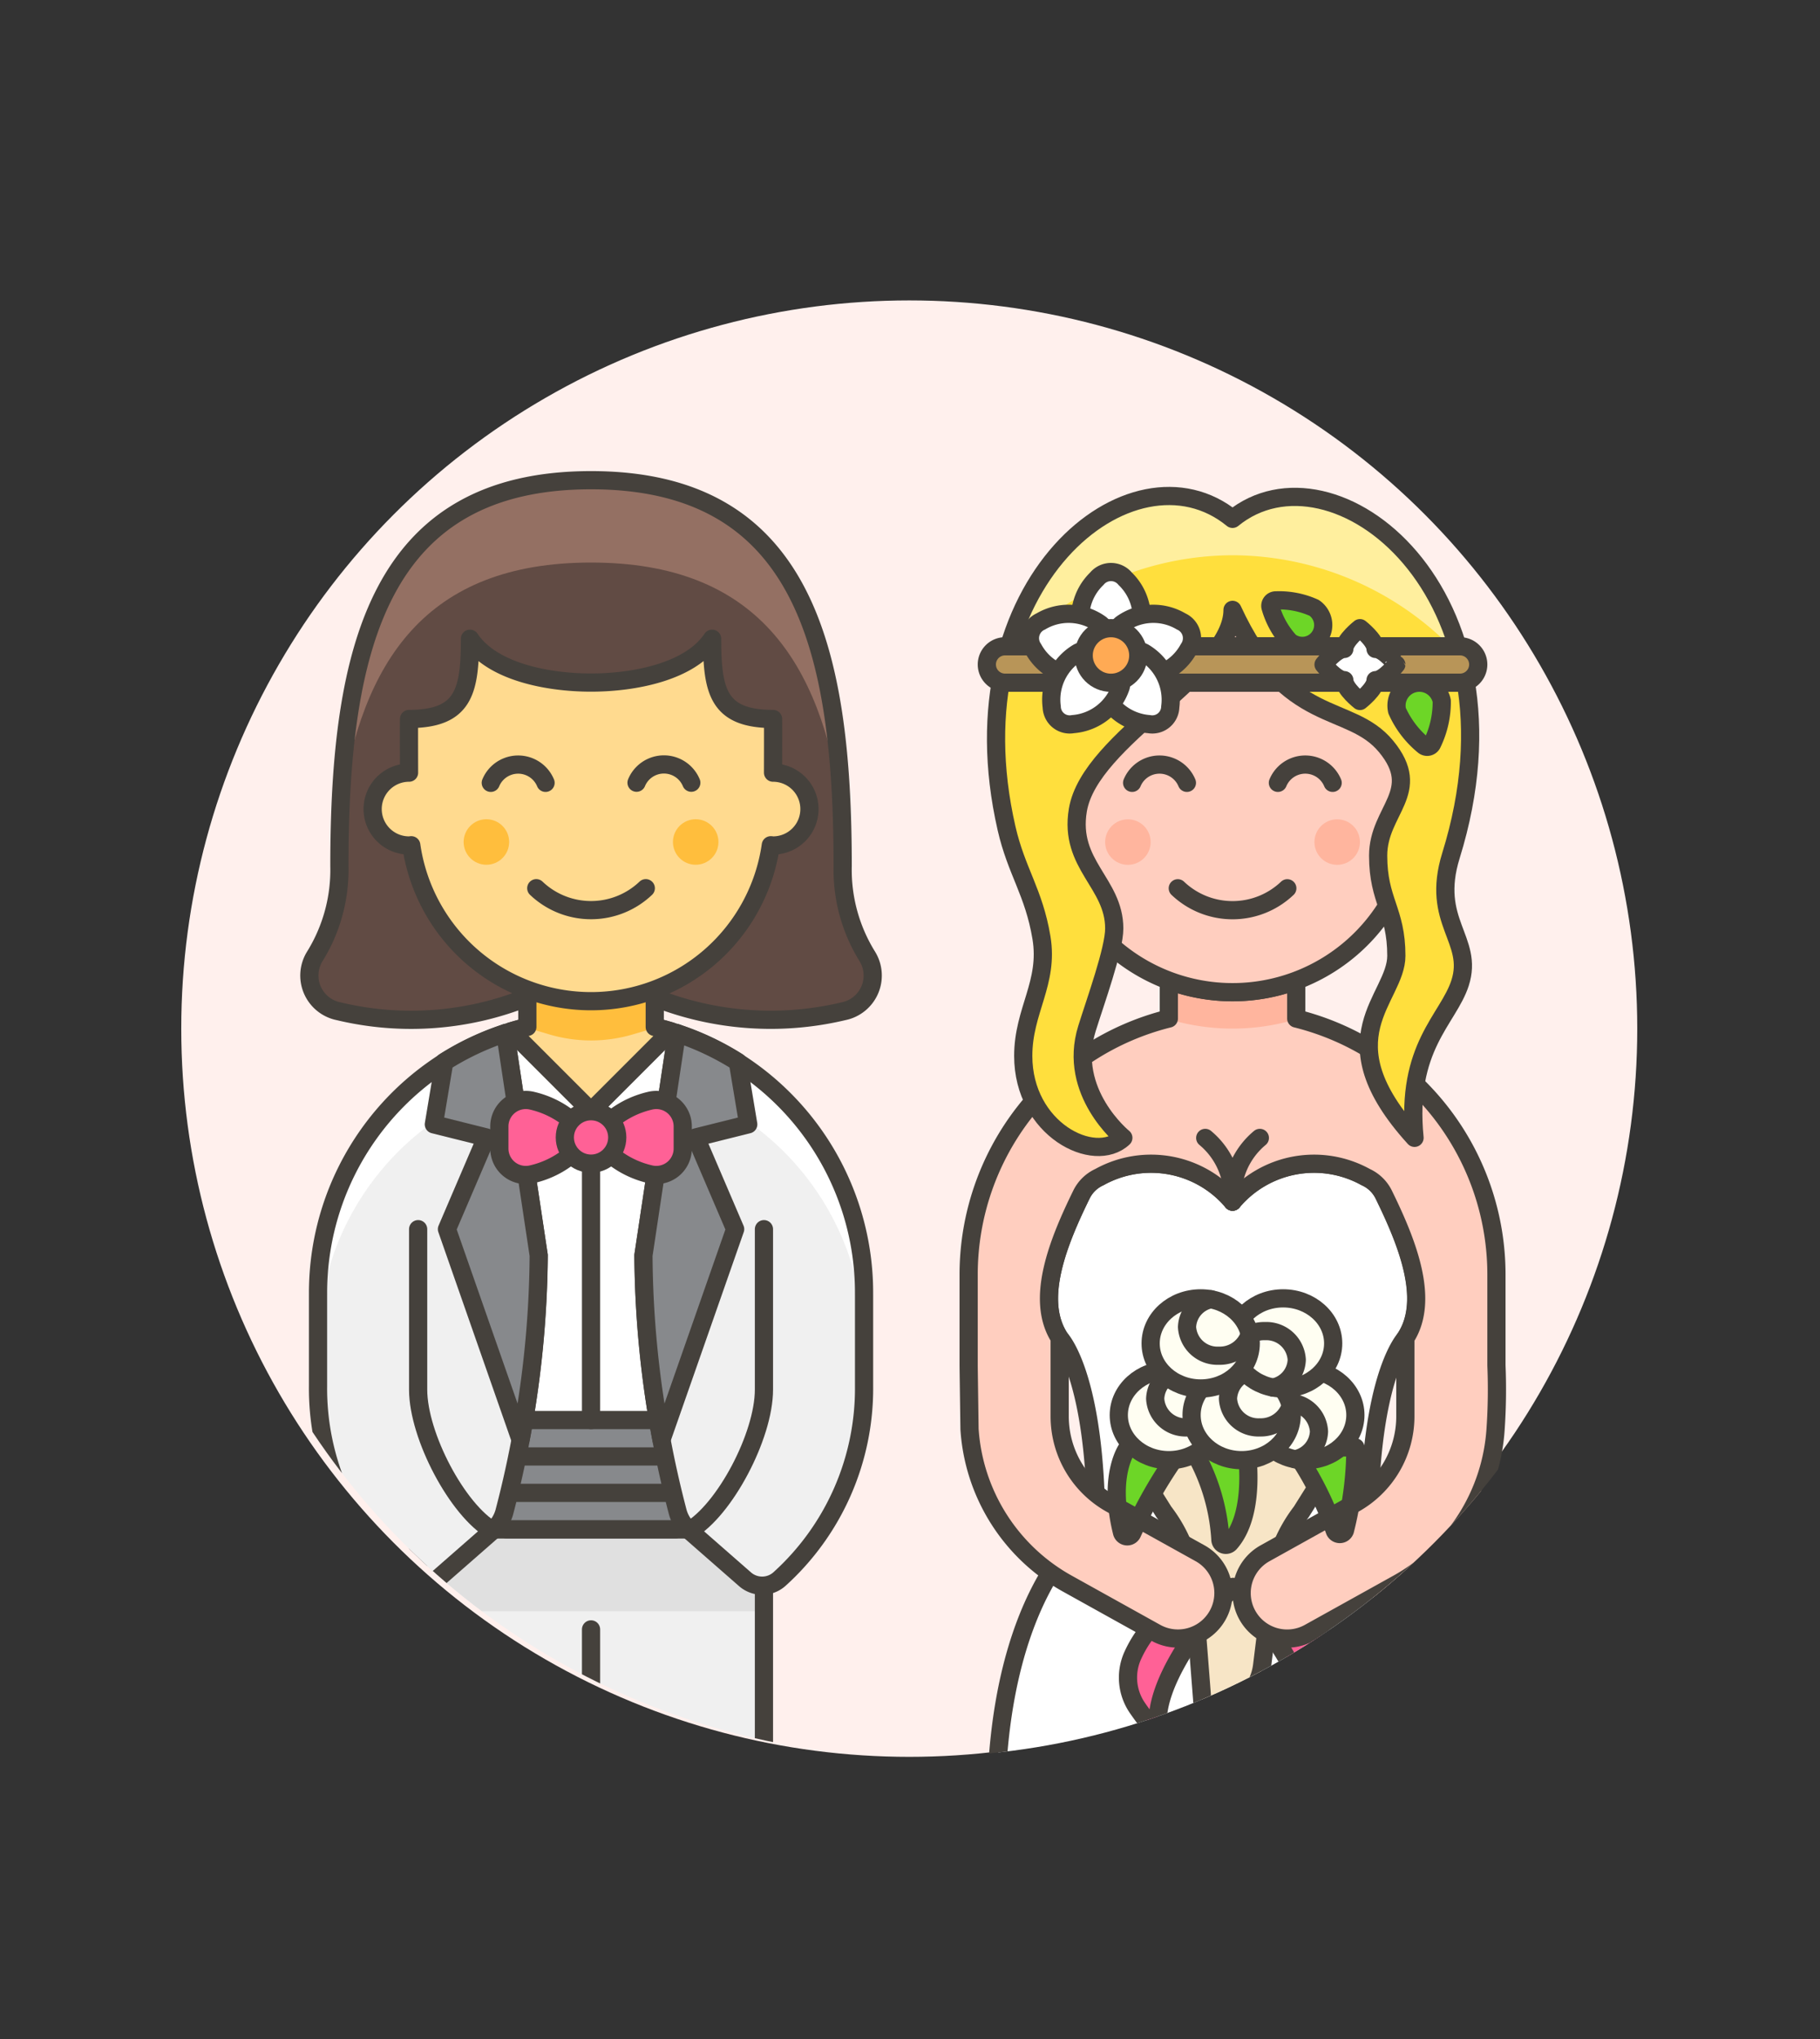 <svg id="Multicolor" xmlns="http://www.w3.org/2000/svg" xmlns:xlink="http://www.w3.org/1999/xlink" viewBox="0 0 100 112"><rect x="0" y="0" width="100" height="112" fill="#333333" stroke="none"/><defs><style>.cls-1,.cls-13,.cls-6{fill:none;}.cls-2{fill:#fff0ed;}.cls-3{clip-path:url(#clip-path);}.cls-4{fill:#f0f0f0;}.cls-5{fill:#e0e0e0;}.cls-13,.cls-14,.cls-17,.cls-18,.cls-19,.cls-20,.cls-22,.cls-24,.cls-27,.cls-28,.cls-6,.cls-7,.cls-8{stroke:#45413c;stroke-linejoin:round;}.cls-17,.cls-18,.cls-19,.cls-20,.cls-22,.cls-24,.cls-27,.cls-28,.cls-6,.cls-7,.cls-8{stroke-linecap:round;}.cls-11,.cls-7{fill:#fff;}.cls-12,.cls-8{fill:#87898c;}.cls-17,.cls-9{fill:#ffda8f;}.cls-10{fill:#ffbe3d;}.cls-14,.cls-20{fill:#ff6196;}.cls-15{fill:#614b44;}.cls-16{fill:#947063;}.cls-18{fill:#f7e5c6;}.cls-19{fill:#6dd627;}.cls-21,.cls-24{fill:#ffcebf;}.cls-22{fill:#fffef2;}.cls-23{fill:#ffb59e;}.cls-25{fill:#ffdf3d;}.cls-26{fill:#ffef9e;}.cls-27{fill:#b89558;}.cls-28{fill:#ffaa54;}</style><clipPath id="clip-path"><circle class="cls-1" cx="50.474" cy="56.501" r="40"/></clipPath></defs><title>03- wedding-lesbian-suit-gown-2</title><g id="Background"><g id="New_Symbol_93-18" data-name="New Symbol 93"><circle class="cls-2" cx="49.959" cy="56.502" r="40"/></g></g><g id="Scene"><g class="cls-3"><rect class="cls-4" x="22.975" y="84.001" width="19" height="16"/><rect class="cls-5" x="22.975" y="84.001" width="19" height="4.5"/><rect class="cls-6" x="22.975" y="84.001" width="19" height="16"/><line class="cls-6" x1="32.475" y1="96.501" x2="32.475" y2="89.501"/><path class="cls-7" d="M32.474,56a15.108,15.108,0,0,0-4.7.747L27.811,84h9.328l.041-27.252A15.1,15.1,0,0,0,32.474,56Z"/><rect class="cls-8" x="22.975" y="78.001" width="19" height="6"/><line class="cls-6" x1="22.975" y1="80.001" x2="41.975" y2="80.001"/><line class="cls-6" x1="22.975" y1="82.001" x2="42.006" y2="82.001"/><line class="cls-6" x1="32.475" y1="61.039" x2="32.475" y2="78.001"/><path class="cls-9" d="M35.975,56.41V52h-7v4.408q-.452.106-.892.24l4.391,4.39,4.39-4.39C36.571,56.56,36.275,56.481,35.975,56.41Z"/><path class="cls-10" d="M35.975,52h-7v4.461l1.2.356a8.081,8.081,0,0,0,4.6,0l1.2-.356Z"/><path class="cls-6" d="M35.975,56.41V52h-7v4.408q-.452.106-.892.24l4.391,4.39,4.39-4.39C36.571,56.56,36.275,56.481,35.975,56.41Z"/><path class="cls-4" d="M47.475,71.116A15.02,15.02,0,0,0,37.189,56.752l-1.835,12.2a57.542,57.542,0,0,0,1.877,14.075,2.082,2.082,0,0,0,.643,1.041l3.053,2.672a1.429,1.429,0,0,0,1.888.008,14.108,14.108,0,0,0,4.661-10.6V71.115Z"/><path class="cls-11" d="M47.475,74v-2.88h0A15.02,15.02,0,0,0,37.189,56.752l-.414,2.75A15.02,15.02,0,0,1,47.475,74Z"/><path class="cls-6" d="M47.475,71.116A15.02,15.02,0,0,0,37.189,56.752l-1.835,12.2a57.542,57.542,0,0,0,1.877,14.075,2.082,2.082,0,0,0,.643,1.041l3.053,2.672a1.429,1.429,0,0,0,1.888.008,14.108,14.108,0,0,0,4.661-10.6V71.115Z"/><path class="cls-12" d="M35.354,68.956a55.568,55.568,0,0,0,.993,10.118l4.045-11.557-2.159-5.039,2.879-.719-.571-3.426a15.045,15.045,0,0,0-3.352-1.581Z"/><path class="cls-13" d="M35.354,68.956a55.568,55.568,0,0,0,.993,10.118l4.045-11.557-2.159-5.039,2.879-.719-.571-3.426a15.045,15.045,0,0,0-3.352-1.581Z"/><path class="cls-6" d="M41.975,67.517v8.814c0,2.543-2.166,6.632-4.1,7.74"/><path class="cls-4" d="M17.475,71.116A15.02,15.02,0,0,1,27.762,56.752l1.834,12.2a57.542,57.542,0,0,1-1.877,14.075,2.082,2.082,0,0,1-.643,1.041l-3.053,2.672a1.429,1.429,0,0,1-1.888.008,14.108,14.108,0,0,1-4.661-10.6V71.115Z"/><path class="cls-11" d="M17.475,74v-2.88h0A15.02,15.02,0,0,1,27.762,56.752l.413,2.75A15.02,15.02,0,0,0,17.475,74Z"/><path class="cls-6" d="M17.475,71.116A15.02,15.02,0,0,1,27.762,56.752l1.834,12.2a57.542,57.542,0,0,1-1.877,14.075,2.082,2.082,0,0,1-.643,1.041l-3.053,2.672a1.429,1.429,0,0,1-1.888.008,14.108,14.108,0,0,1-4.661-10.6V71.115Z"/><path class="cls-12" d="M29.6,68.956A55.568,55.568,0,0,1,28.6,79.074L24.558,67.517l2.159-5.039-2.879-.719.571-3.426a15.032,15.032,0,0,1,3.353-1.581Z"/><path class="cls-13" d="M29.6,68.956A55.568,55.568,0,0,1,28.6,79.074L24.558,67.517l2.159-5.039-2.879-.719.571-3.426a15.032,15.032,0,0,1,3.353-1.581Z"/><path class="cls-6" d="M22.975,67.517l0,8.814c0,2.543,2.163,6.632,4.1,7.74"/><path class="cls-14" d="M32.475,62.478l.84-.719a5.131,5.131,0,0,1,2.45-1.308,1.452,1.452,0,0,1,1.748,1.411V63.1a1.452,1.452,0,0,1-1.748,1.411,5.131,5.131,0,0,1-2.45-1.308Z"/><path class="cls-14" d="M32.475,62.478l-.84-.719a5.127,5.127,0,0,0-2.45-1.308,1.452,1.452,0,0,0-1.748,1.411V63.1a1.452,1.452,0,0,0,1.748,1.411,5.127,5.127,0,0,0,2.45-1.308Z"/><circle class="cls-14" cx="32.475" cy="62.478" r="1.44"/><path class="cls-15" d="M47.661,52.547a9.016,9.016,0,0,1-1.36-4.978c0-12.036-2.211-21.192-13.826-21.192S18.648,35.533,18.648,47.569a9.015,9.015,0,0,1-1.359,4.978,2,2,0,0,0,1.319,3,17.092,17.092,0,0,0,10.343-.758V50.578h7v4.211a17.282,17.282,0,0,0,10.391.758,2,2,0,0,0,1.319-3Z"/><path class="cls-16" d="M32.475,30.9c9.087,0,12.6,5.429,13.766,13.467-.419-10.42-3.206-17.988-13.766-17.988S19.128,33.945,18.708,44.365C19.876,36.328,23.388,30.9,32.475,30.9Z"/><path class="cls-6" d="M47.661,52.547a9.016,9.016,0,0,1-1.36-4.978c0-12.036-2.211-21.192-13.826-21.192S18.648,35.533,18.648,47.569a9.015,9.015,0,0,1-1.359,4.978,2,2,0,0,0,1.319,3,17.092,17.092,0,0,0,10.343-.758V50.578h7v4.211a17.282,17.282,0,0,0,10.391.758,2,2,0,0,0,1.319-3Z"/><path class="cls-17" d="M42.475,42.441s.008-2.783,0-2.948c-3-.005-3.348-1.486-3.348-4.407-1.2,1.8-4.245,2.407-6.652,2.407s-5.449-.6-6.652-2.407c0,2.921-.351,4.4-3.348,4.407-.008.165,0,2.948,0,2.948a2,2,0,1,0,0,4c.042,0,.081-.009.122-.012a9.978,9.978,0,0,0,19.755,0c.042,0,.081.012.123.012a2,2,0,0,0,0-4Z"/><circle class="cls-10" cx="26.725" cy="46.25" r="1.25"/><circle class="cls-10" cx="38.225" cy="46.25" r="1.25"/><path class="cls-6" d="M29.466,48.789a4.361,4.361,0,0,0,6.017,0"/><path class="cls-6" d="M29.975,43a1.63,1.63,0,0,0-3.009,0"/><path class="cls-6" d="M37.983,42.993a1.629,1.629,0,0,0-3.008,0"/><path class="cls-7" d="M75.038,64.656a5.853,5.853,0,0,0-7.316,1.349,5.853,5.853,0,0,0-7.316-1.349,2.036,2.036,0,0,0-.977.94c-1.283,2.613-2.584,5.8-1.2,7.906,0,0,2,2,2,10.5s15,8.5,15,0,2-10.5,2-10.5c1.383-2.108.081-5.293-1.2-7.906A2.039,2.039,0,0,0,75.038,64.656Z"/><path class="cls-7" d="M80.648,100.505a6.666,6.666,0,0,0,.074-1c0-12-5-15.5-5-15.5h-16s-5,3.5-5,15.5a7.721,7.721,0,0,0,.069,1Z"/><path class="cls-18" d="M71.913,79.505H63.531a1,1,0,0,0-.847,1.532l1.261,2.008a8,8,0,0,1,1.632,4.213l.594,7.6a.3.3,0,0,0,.512.189l1.809-1.81a3,3,0,0,0,.856-1.755l.52-4.222A8.005,8.005,0,0,1,71.5,83.045l1.261-2.008A1,1,0,0,0,71.913,79.505Z"/><path class="cls-19" d="M65.472,79.505a10.993,10.993,0,0,1,1.582,5.043.3.3,0,0,0,.511.222c1.518-1.688.907-5.265.907-5.265Z"/><path class="cls-20" d="M67.75,87.172s4.03,4.163,4.14,7.278a.3.3,0,0,0,.535.168q.321-.432.551-.76a2.942,2.942,0,0,0,.316-2.852A6.409,6.409,0,0,0,67.75,87.172Z"/><path class="cls-20" d="M67.75,87.172s-4.029,4.163-4.139,7.278a.3.3,0,0,1-.535.168c-.214-.288-.4-.541-.552-.76a2.947,2.947,0,0,1-.316-2.852A6.412,6.412,0,0,1,67.75,87.172Z"/><path class="cls-21" d="M71.222,55.946V53.869a9.993,9.993,0,0,1-7,0v2.077A14.492,14.492,0,0,0,53.222,70v5c0,.085.048,3.5.048,3.5a10.488,10.488,0,0,0,5.354,8.475l4.884,2.714a2.5,2.5,0,1,0,2.428-4.371l-4.885-2.714a5.5,5.5,0,0,1-2.827-4.785l0-4.316h.006v0c-1.382-2.108-.081-5.293,1.2-7.906a2.036,2.036,0,0,1,.977-.94,5.853,5.853,0,0,1,7.316,1.349,5.853,5.853,0,0,1,7.316-1.349,2.039,2.039,0,0,1,.978.94c1.282,2.613,2.584,5.8,1.2,7.906v0h0v4.313a5.5,5.5,0,0,1-2.828,4.788L69.508,85.32a2.5,2.5,0,0,0,2.428,4.371l4.885-2.714A10.49,10.49,0,0,0,82.175,78.5a31.812,31.812,0,0,0,.047-3.5V70A14.492,14.492,0,0,0,71.222,55.946Z"/><path class="cls-7" d="M66.222,62.505a4.177,4.177,0,0,1,1.5,3.5"/><path class="cls-7" d="M69.222,62.505a4.177,4.177,0,0,0-1.5,3.5"/><path class="cls-19" d="M70.972,79.505a18.069,18.069,0,0,1,2.355,4.542.3.3,0,0,0,.571.016,18.591,18.591,0,0,0,.574-4.558Z"/><path class="cls-19" d="M61.972,79.505s-1.125,1.437-.328,4.647a.3.3,0,0,0,.568.06,26.1,26.1,0,0,1,2.76-4.707Z"/><ellipse class="cls-22" cx="64.222" cy="77.73" rx="2.75" ry="2.475"/><path class="cls-6" d="M66.916,77.227a1.728,1.728,0,0,1-1.694,1.178,1.67,1.67,0,0,1-1.75-1.575A1.617,1.617,0,0,1,64.785,75.3"/><ellipse class="cls-22" cx="71.722" cy="77.73" rx="2.75" ry="2.475"/><path class="cls-6" d="M69.028,78.233a1.728,1.728,0,0,1,1.694-1.178,1.669,1.669,0,0,1,1.75,1.575,1.615,1.615,0,0,1-1.312,1.525"/><ellipse class="cls-22" cx="68.222" cy="77.73" rx="2.75" ry="2.475"/><path class="cls-6" d="M70.916,77.227a1.728,1.728,0,0,1-1.694,1.178,1.67,1.67,0,0,1-1.75-1.575A1.617,1.617,0,0,1,68.785,75.3"/><ellipse class="cls-22" cx="70.502" cy="73.792" rx="2.75" ry="2.475"/><path class="cls-6" d="M67.808,74.3A1.73,1.73,0,0,1,69.5,73.117a1.67,1.67,0,0,1,1.75,1.575,1.616,1.616,0,0,1-1.312,1.526"/><ellipse class="cls-22" cx="65.972" cy="73.792" rx="2.75" ry="2.475"/><path class="cls-6" d="M68.666,73.29a1.728,1.728,0,0,1-1.694,1.177,1.67,1.67,0,0,1-1.75-1.575,1.616,1.616,0,0,1,1.313-1.525"/><path class="cls-23" d="M67.722,54.5a9.955,9.955,0,0,1-3.5-.633v2.119a12.173,12.173,0,0,0,7,0V53.869A9.951,9.951,0,0,1,67.722,54.5Z"/><path class="cls-6" d="M71.222,55.946V53.869a9.993,9.993,0,0,1-7,0v2.077A14.492,14.492,0,0,0,53.222,70v5c0,.085.048,3.5.048,3.5a10.488,10.488,0,0,0,5.354,8.475l4.884,2.714a2.5,2.5,0,1,0,2.428-4.371l-4.885-2.714a5.5,5.5,0,0,1-2.827-4.785l0-4.316h.006v0c-1.382-2.108-.081-5.293,1.2-7.906a2.036,2.036,0,0,1,.977-.94,5.853,5.853,0,0,1,7.316,1.349,5.853,5.853,0,0,1,7.316-1.349,2.039,2.039,0,0,1,.978.94c1.282,2.613,2.584,5.8,1.2,7.906v0h0v4.313a5.5,5.5,0,0,1-2.828,4.788L69.508,85.32a2.5,2.5,0,0,0,2.428,4.371l4.885-2.714A10.49,10.49,0,0,0,82.175,78.5a31.812,31.812,0,0,0,.047-3.5V70A14.492,14.492,0,0,0,71.222,55.946Z"/><path class="cls-24" d="M77.722,42V39.5a10,10,0,0,0-20,0V42a2,2,0,0,0,0,4c.042,0,.081-.01.123-.013a9.987,9.987,0,0,0,19.755,0c.041,0,.08.013.122.013a2,2,0,0,0,0-4Z"/><circle class="cls-23" cx="61.972" cy="46.254" r="1.25"/><circle class="cls-23" cx="73.472" cy="46.254" r="1.25"/><path class="cls-6" d="M64.714,48.793a4.363,4.363,0,0,0,6.017,0"/><path class="cls-6" d="M73.222,43a1.629,1.629,0,0,0-3.008,0"/><path class="cls-6" d="M65.214,43a1.63,1.63,0,0,0-3.009,0"/><path class="cls-25" d="M79.722,47c4.5-14.5-6.5-23-12-18.5-5.5-4.5-15.5,3.541-12.417,17,.543,2.37,1.5,3.5,1.917,6s-1,4-1,6.5c0,4.031,3.9,6,5.5,4.5,0,0-3.09-2.5-2-6,.473-1.519,1.5-4.338,1.5-5.5,0-2.5-2.5-3.5-2-6.5.663-3.977,8.5-7.5,8.5-11,3,6.5,6.423,5.061,8.436,7.5,2.064,2.5-.436,3.5-.436,6s1,3,1,5.5c0,2.363-4,4.5,1,10-.5-5,1.852-6.5,2.5-8.5C81,51.6,78.59,50.652,79.722,47Z"/><path class="cls-26" d="M67.722,30.5a16.906,16.906,0,0,1,12.515,5.589C78.309,28.676,71.63,25.306,67.722,28.5c-4.021-3.291-10.444.129-12.4,7.463A16.907,16.907,0,0,1,67.722,30.5Z"/><path class="cls-6" d="M79.722,47c4.5-14.5-6.5-23-12-18.5-5.5-4.5-15.5,3.541-12.417,17,.543,2.37,1.5,3.5,1.917,6s-1,4-1,6.5c0,4.031,3.9,6,5.5,4.5,0,0-3.09-2.5-2-6,.473-1.519,1.5-4.338,1.5-5.5,0-2.5-2.5-3.5-2-6.5.663-3.977,8.5-7.5,8.5-11,3,6.5,6.423,5.061,8.436,7.5,2.064,2.5-.436,3.5-.436,6s1,3,1,5.5c0,2.363-4,4.5,1,10-.5-5,1.852-6.5,2.5-8.5C81,51.6,78.59,50.652,79.722,47Z"/><path class="cls-27" d="M81.222,36.5a1,1,0,0,1-1,1h-25a1,1,0,0,1,0-2h25A1,1,0,0,1,81.222,36.5Z"/><path class="cls-7" d="M59.542,35a2.989,2.989,0,0,1,.722-3.21,1.008,1.008,0,0,1,1.559,0A2.989,2.989,0,0,1,62.544,35C61.744,36.607,60.343,36.607,59.542,35Z"/><path class="cls-7" d="M61.611,34.29a2.989,2.989,0,0,1,3.287-.155,1.007,1.007,0,0,1,.413,1.5,2.988,2.988,0,0,1-2.9,1.547C60.648,36.839,60.276,35.488,61.611,34.29Z"/><path class="cls-7" d="M62.84,35.838A3.012,3.012,0,0,1,64.3,38.83a.987.987,0,0,1-1.168.946,3.014,3.014,0,0,1-2.624-2.049C60.119,35.976,61.208,35.094,62.84,35.838Z"/><path class="cls-7" d="M60.475,34.29a2.989,2.989,0,0,0-3.287-.155,1.007,1.007,0,0,0-.413,1.5,2.989,2.989,0,0,0,2.9,1.547C61.439,36.839,61.81,35.488,60.475,34.29Z"/><path class="cls-7" d="M59.246,35.838a3.012,3.012,0,0,0-1.459,2.992.987.987,0,0,0,1.169.946,3.013,3.013,0,0,0,2.623-2.049C61.967,35.976,60.878,35.094,59.246,35.838Z"/><circle class="cls-28" cx="61.043" cy="36.004" r="1.5"/><path class="cls-19" d="M72.208,33.39a1.145,1.145,0,1,1-1.339,1.857,4.677,4.677,0,0,1-1.054-1.869.3.3,0,0,1,.287-.4A4.672,4.672,0,0,1,72.208,33.39Z"/><path class="cls-19" d="M76.763,39.038a1.256,1.256,0,1,1,2.454-.536,5.214,5.214,0,0,1-.524,2.337.3.3,0,0,1-.479.105A5.238,5.238,0,0,1,76.763,39.038Z"/><path class="cls-7" d="M75.579,35.646c0-.473-.857-1.142-.857-1.142s-.857.669-.857,1.142c-.473,0-1.143.858-1.143.858s.67.857,1.143.857c0,.473.857,1.143.857,1.143s.857-.67.857-1.143c.474,0,1.143-.857,1.143-.857S76.053,35.646,75.579,35.646Z"/></g></g></svg>